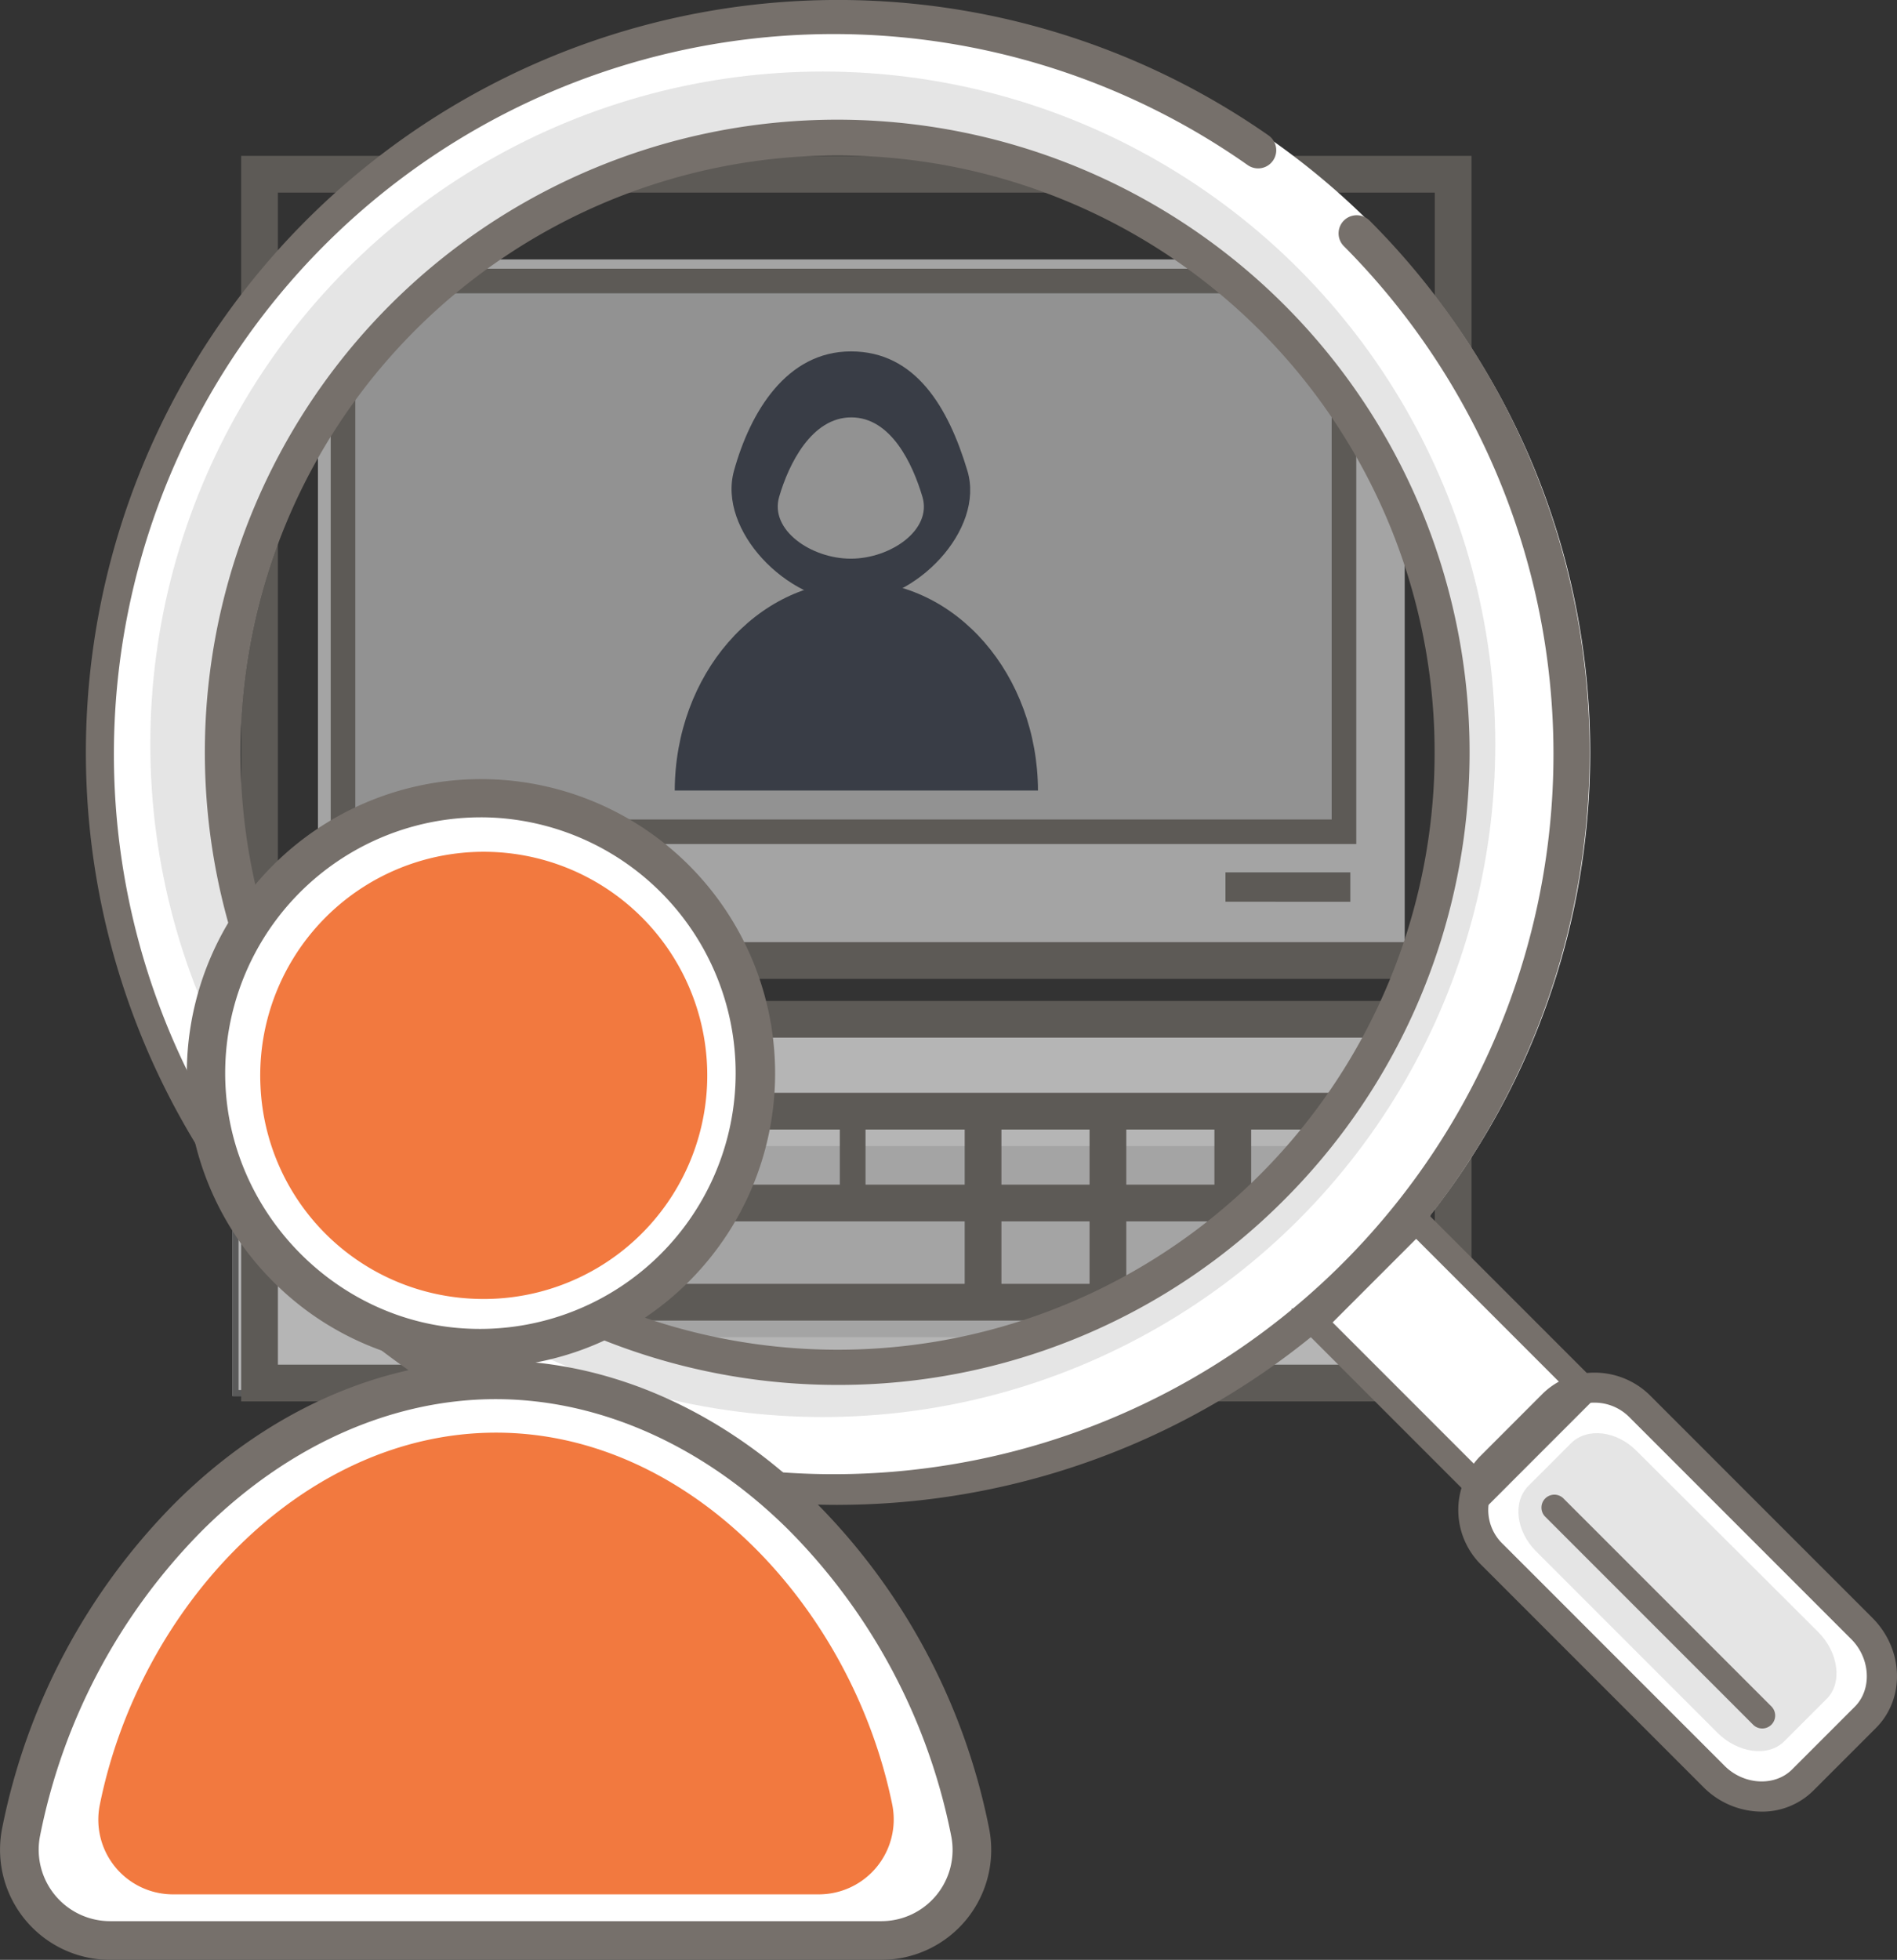 <svg xmlns="http://www.w3.org/2000/svg" width="313.362" height="323.612"><rect width="100%" height="100%" fill="#333333" stroke="none"/><defs><clipPath id="a"><circle class="a" cx="111.087" cy="111.087" r="111.087"/></clipPath><style>.a{fill:#fff}.d{fill:#e5e5e5}.e{fill:#76706b}.g{fill:#3d4451}.i{fill:#f2793f}</style></defs><g opacity=".64"><g stroke="#707070" fill="#fff"><path stroke="none" d="M38.408 168.574h197.876v61.952H38.408z"/><path fill="none" d="M38.908 169.074h196.876v60.952H38.908z"/></g><path class="d" d="M232.043 161.042H52.523V42.835h179.52zM67.283 189.253h163.2v31.548h-163.2z"/><path class="e" d="M226.092 218.06H56.826v-37.615h169.266zm-163.2-6.067h157.131v-25.481H62.892zM243.079 161.638H39.839v-135.9h203.24zm-197.173-6.067h191.105V31.808H45.906z"/><path class="e" d="M243.079 231.407H39.839v-66.125h203.24zM45.906 225.34h191.105v-54H45.906z"/><path d="M56.661 46.398v90.941h165.347V46.398z" fill="#c9c9c9"/><path class="e" d="M224.039 139.37H54.631v-95h169.408zM58.69 135.31h161.287V48.43H58.691z"/><path class="g" d="M76.24 183.479h6.067v33.367H76.24zM96.867 183.479h6.067v33.367h-6.067zM118.101 183.479h4.246v17.594h-4.246z"/><path class="e" d="M59.253 195.612h148.031v6.067H59.253z"/><path class="e" d="M138.729 183.479h4.246v17.594h-4.246zM159.356 183.479h6.067v33.367h-6.067zM179.983 183.479h6.067v33.367h-6.067zM200.61 183.479h6.067v16.38h-6.067z"/><g><path class="e" d="M202.43 144.044h20.627v4.853H202.43z"/></g><g><path class="g" d="M141.458 95.967c-16.528 0-29.934 15.437-30 34.566h60.005c-.073-19.129-13.477-34.566-30.005-34.566z"/><path class="g" d="M159.804 77.737c-3.151-10.506-8.584-19.713-19.233-19.713s-16.647 10.028-19.326 19.713c-2.711 9.8 8.759 21.677 19.405 21.677s22.077-11.938 19.154-21.677zm-19.262 14.512c-6.537 0-13.428-4.724-11.836-10.2s5.379-13.13 11.914-13.13 10.121 7.606 11.757 13.13c1.619 5.475-5.299 10.2-11.835 10.2z"/></g></g><path class="a" d="M139.142 247.813a124.44 124.44 0 01-24.9-2.51 122.852 122.852 0 01-44.172-18.588 123.895 123.895 0 01-44.752-54.35 122.912 122.912 0 01-7.2-23.188 124.735 124.735 0 010-49.792A122.854 122.854 0 0136.71 55.212a123.894 123.894 0 0154.348-44.756 122.913 122.913 0 0123.188-7.2 124.735 124.735 0 0149.792 0 122.854 122.854 0 0144.172 18.592 123.894 123.894 0 0144.757 54.351 122.915 122.915 0 017.2 23.188 124.732 124.732 0 010 49.792 122.852 122.852 0 01-18.589 44.169 123.894 123.894 0 01-54.351 44.757 122.919 122.919 0 01-23.188 7.2 124.442 124.442 0 01-24.897 2.508zm0-227.371a103.7 103.7 0 00-20.747 2.091 102.382 102.382 0 00-36.81 15.49 103.244 103.244 0 00-37.3 45.292 102.425 102.425 0 00-6 19.323 103.948 103.948 0 000 41.493 102.38 102.38 0 0015.49 36.81 103.244 103.244 0 0045.292 37.3 102.426 102.426 0 0019.324 6 103.946 103.946 0 0041.493 0 102.379 102.379 0 0036.815-15.493 103.244 103.244 0 0037.3-45.292 102.428 102.428 0 006-19.324 103.948 103.948 0 000-41.493 102.381 102.381 0 00-15.49-36.81 103.244 103.244 0 00-45.292-37.3 102.422 102.422 0 00-19.323-6 103.7 103.7 0 00-20.751-2.087z"/><path class="a" d="M230.598 197.551c1.387.907 31.251 31.945 31.251 31.945l9.066 2.826 36.583 36.584 3.466 10.026-2.933 4.64-13.333 12.533-9.759-.907-41.864-42.291v-10.719s-37.651-32.1-35.358-32.531c2.455-.479 22.881-12.106 22.881-12.106z"/><path d="M294.795 296.381l-9.975-.926-.068-.069-41.942-42.37v-10.705c-.982-.838-9.478-8.1-17.818-15.471-17.971-15.883-9.753-9.389-9.65-9.775.038-.142 16.752-16.878 16.956-16.994 5.184 3.541 27.924 27.348 29.7 29.19l9.063 2.826 36.674 36.674 3.528 10.205-3.044 4.8zm-9.733-1.44l9.543.887 13.22-12.428 2.847-4.5-3.4-9.847-36.494-36.495-9.069-2.827-.047-.049c-10.051-10.445-27.987-29.609-27.987-29.609-1.993 1.133-15.425 16.185-18.328 16.994.931 2.24 14.053 13.106 27.907 24.92l.094.08v10.732z"/><path class="d" d="M300.331 269.468c3.366 3.366 4.077 8.392 1.422 11.047l-7.017 7.017c-2.655 2.655-7.681 1.944-11.047-1.422l-29.917-29.917c-3.366-3.366-3.935-8.2-1.28-10.857l7.017-7.017c2.655-2.655 7.539-2.086 10.857 1.281z"/><path class="e" d="M245.055 249.323l-30.96-30.96 19.835-19.84 30.96 30.96zm-24.925-30.96l24.926 24.926 13.8-13.8-24.926-24.928z"/><path class="g" d="M291.01 297.965a12.557 12.557 0 01-8.844-3.673l-36.584-36.584a11.6 11.6 0 01-.379-16.378l10.347-10.346a11.025 11.025 0 017.865-3.215h.039a11.9 11.9 0 018.476 3.594l36.579 36.578c4.655 4.654 4.924 12.25.587 16.587l-10.343 10.35a10.859 10.859 0 01-7.743 3.087zm-27.591-67.474a8.33 8.33 0 00-5.943 2.418l-10.346 10.346a8.3 8.3 0 00-2.416 6.151 9.355 9.355 0 002.789 6.38l36.584 36.584a9.965 9.965 0 006.513 2.9 8.132 8.132 0 006.231-2.309l10.346-10.346a8.155 8.155 0 002.31-6.231 9.965 9.965 0 00-2.9-6.513l-36.584-36.589a9.208 9.208 0 00-6.558-2.791z"/><path class="e" d="M290.999 299.141a13.652 13.652 0 01-9.624-4.057l-36.585-36.585a12.72 12.72 0 01-.373-17.956l10.346-10.347a12.14 12.14 0 018.656-3.542h.043a13.01 13.01 0 019.269 3.927l36.573 36.573c5.171 5.171 5.434 13.322.586 18.169l-10.346 10.347a11.986 11.986 0 01-8.545 3.471zm-27.58-67.532a7.215 7.215 0 00-5.152 2.091l-10.346 10.347a7.763 7.763 0 00.373 10.948l36.587 36.585c3.186 3.185 8.3 3.454 11.162.587l10.346-10.347c2.867-2.866 2.6-7.978-.587-11.162l-36.584-36.584a8.1 8.1 0 00-5.77-2.464z"/><path class="e" d="M291.1 285.411a2.126 2.126 0 01-1.508-.625l-34.344-34.345a2.133 2.133 0 013.017-3.016l34.348 34.345a2.133 2.133 0 01-1.508 3.641zM138.363 248.489a124.247 124.247 0 1171.18-226.132 2.994 2.994 0 11-3.434 4.906 118.9 118.9 0 1015.866 13.37 2.994 2.994 0 014.234-4.234 124.24 124.24 0 01-87.845 212.085z"/><g transform="translate(24.829 11.811)" clip-path="url(#a)"><path class="d" d="M199.542 28.275A119.776 119.776 0 0029.66 197.168l.275.275a119.774 119.774 0 00169.88-168.891zM185.66 183.558a100.124 100.124 0 01-142.089-141.1l.3-.3a100.123 100.123 0 01141.95 141.239z"/></g><g><path class="e" d="M138.356 228.681a104.459 104.459 0 1173.825-30.614 103.782 103.782 0 01-73.825 30.614zm-.02-203.01a98.552 98.552 0 00-69.719 168.271 98.6 98.6 0 1069.719-168.271z"/></g><g><path class="a" d="M77.001 222.567a45.431 45.431 0 10-42.939-43.018 45.435 45.435 0 0042.939 43.018z"/><path class="e" d="M79.498 225.83q-1.325 0-2.659-.071a48.123 48.123 0 01-31.767-14.184 48.589 48.589 0 1134.426 14.253zm-.085-90.871a42.242 42.242 0 00-42.16 44.429c1.107 21.4 18.635 38.964 39.9 39.994h.017a42.242 42.242 0 004.528-84.362q-1.147-.062-2.286-.061z"/><path class="a" d="M145.64 320.421a14.953 14.953 0 0014.605-17.955c-7.821-39.427-39.986-74.624-78.375-74.624s-70.553 35.274-78.375 74.624a14.989 14.989 0 0014.606 17.958z"/><path class="e" d="M145.645 323.612H18.101a18.309 18.309 0 01-3.515-.36A18.184 18.184 0 01.366 301.83a105.377 105.377 0 0128.6-53.7c15.233-15.145 34.021-23.485 52.9-23.485s37.677 8.329 52.9 23.455a105.293 105.293 0 0128.606 53.74 18.146 18.146 0 01-17.727 21.771zM81.87 231.031c-17.183 0-34.371 7.681-48.4 21.627a98.932 98.932 0 00-26.844 50.426 11.8 11.8 0 0011.492 14.143h127.52a11.76 11.76 0 0011.478-14.124 98.866 98.866 0 00-26.846-50.473c-14.019-13.928-31.208-21.599-48.4-21.599z"/><g><path class="i" d="M77.673 214.425a36.922 36.922 0 10-34.635-34.908 36.77 36.77 0 0034.635 34.908z"/></g><g><path class="i" d="M135.181 312.801a12.373 12.373 0 0012.216-14.773c-6.6-32.455-33.43-61.465-65.456-61.465-32.109 0-58.935 29.01-65.456 61.465a12.332 12.332 0 0012.216 14.773z"/></g></g></svg>